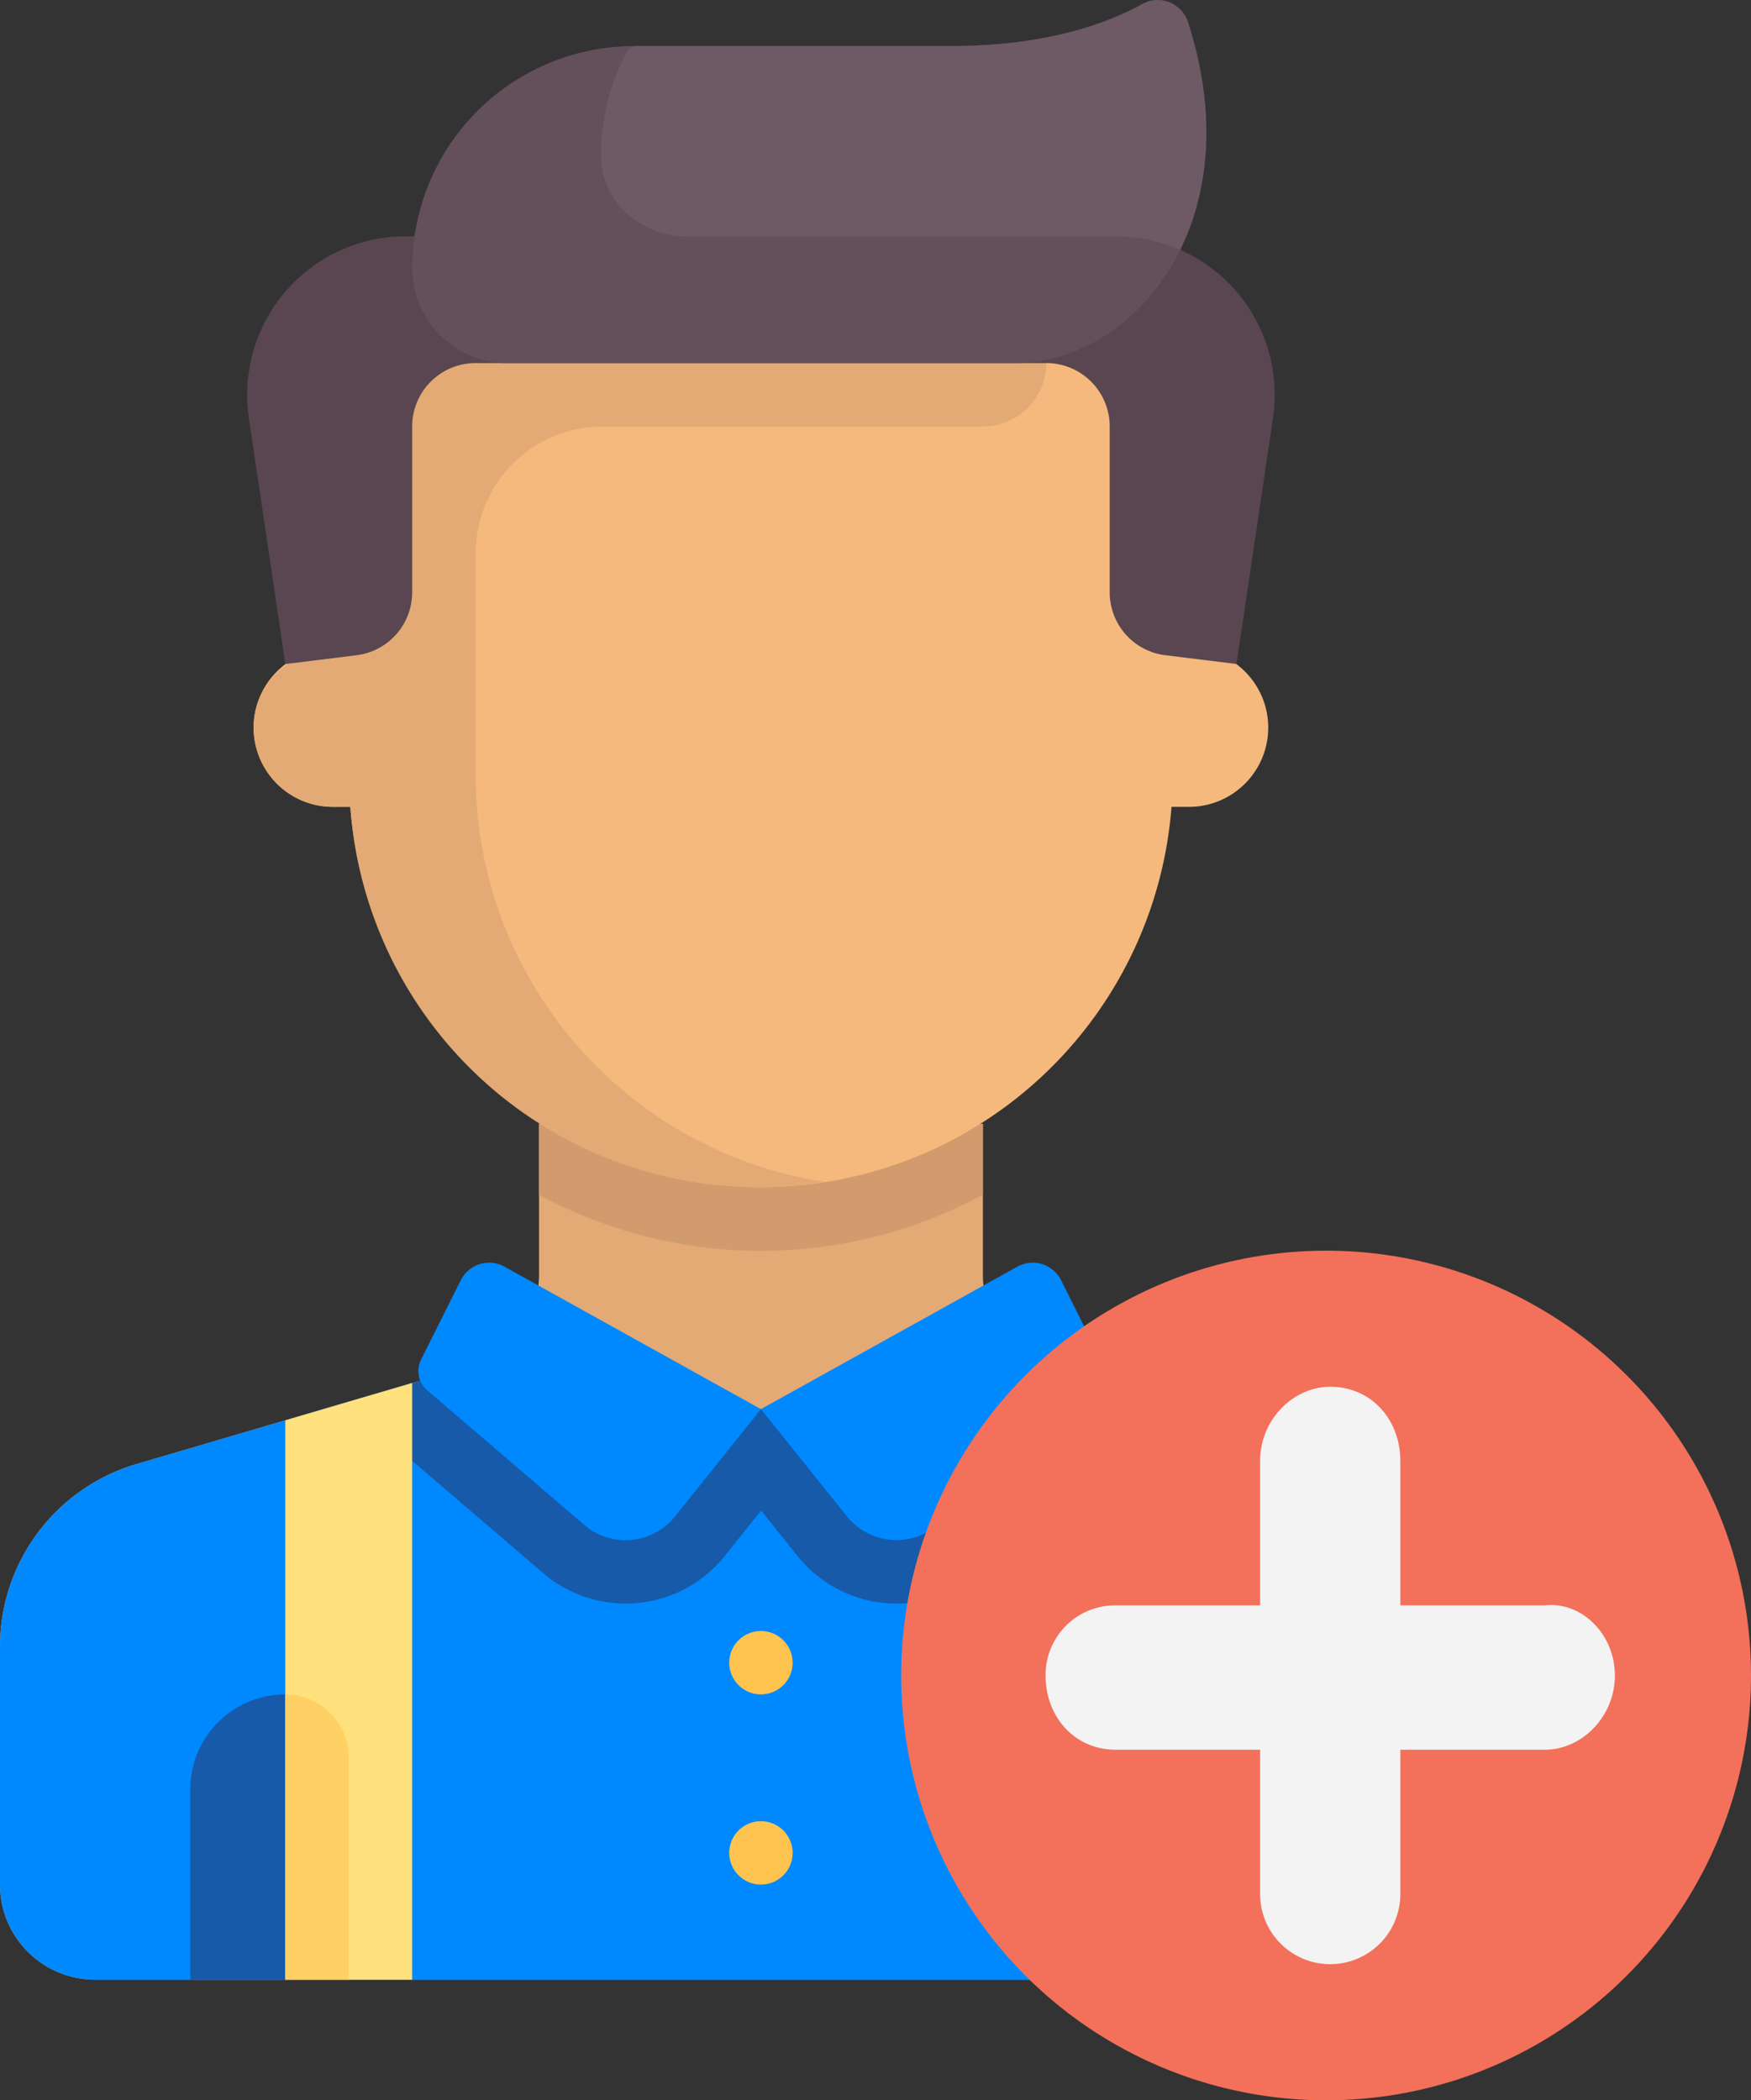 <svg xmlns="http://www.w3.org/2000/svg" viewBox="0 0 452.75 543.19"><rect x="0" y="0" width="452.75" height="543.19" fill="#333333" stroke="none"/><defs><style>.cls-1{fill:#e3aa75}.cls-2{fill:#0089ff}.cls-3{fill:#175aaa}.cls-6{fill:#ffc350}.cls-9{fill:#ffe17d}.cls-10{fill:#ffd164}</style></defs><g id="Слой_2" data-name="Слой 2"><g id="Capa_1" data-name="Capa 1"><path class="cls-1" d="M358.19 378.64l-86.4-25.41a24.58 24.58 0 01-17.65-23.59v-39H139.37v39a24.59 24.59 0 01-17.66 23.59l-86.4 25.41A49.2 49.2 0 000 425.83v61.57A24.59 24.59 0 0024.59 512h344.32a24.59 24.59 0 0024.59-24.6v-61.57a49.19 49.19 0 00-35.31-47.19z"/><path class="cls-2" d="M358.19 378.64l-86.4-25.41a24.45 24.45 0 01-4.16-1.68l-70.88 12.89-70.88-12.89a24.45 24.45 0 01-4.16 1.68l-86.4 25.41A49.2 49.2 0 000 425.83v61.58A24.59 24.59 0 0024.59 512h344.32a24.59 24.59 0 0024.59-24.6v-61.57a49.19 49.19 0 00-35.31-47.19z"/><path class="cls-3" d="M99.79 372l40.62 34.82a32.8 32.8 0 0047-4.42l9.39-11.74 9.39 11.74a32.79 32.79 0 0047 4.41L293.71 372a22.89 22.89 0 006.83-10.33l-28.75-8.46a24.45 24.45 0 01-4.16-1.68l-70.88 12.88-70.88-12.88a24.45 24.45 0 01-4.16 1.68L93 361.69A22.89 22.89 0 0099.79 372z"/><path d="M139.37 309a120.8 120.8 0 00114.77 0v-18.3H139.37z" fill="#d29b6e"/><path d="M307.42 167.68h-4.1V77.51H90.18v90.17h-4.1a20.5 20.5 0 100 41h4.51a106.47 106.47 0 00212.32 0h4.51a20.5 20.5 0 100-41z" fill="#f5b97d"/><path class="cls-1" d="M270.53 93.9V77.51H90.18v90.17h-2.93c-10.72 0-20.49 7.72-21.56 18.38a20.5 20.5 0 0020.39 22.61h4.51a105.83 105.83 0 00122.61 97 106.51 106.51 0 01-90.2-105.2v-57.38a32.79 32.79 0 0132.79-32.79h98.38a16.39 16.39 0 0016.36-16.4z"/><path class="cls-2" d="M196.75 364.44l-66.3-36.84a8.2 8.2 0 00-11.31 3.5l-10.28 20.56a6.57 6.57 0 001.6 7.91l40.62 34.82a16.4 16.4 0 0023.47-2.21zM196.75 364.44l66.3-36.84a8.2 8.2 0 0111.31 3.5l10.28 20.56a6.54 6.54 0 01-1.6 7.91l-40.62 34.82a16.4 16.4 0 01-23.42-2.21z"/><circle class="cls-6" cx="196.75" cy="430.02" r="8.2"/><circle class="cls-6" cx="196.75" cy="479.21" r="8.2"/><path d="M288.6 61.11H104.9a41 41 0 00-40.55 47l9.43 63.63 18.41-2.28a16.39 16.39 0 0014.38-16.27V110.3A16.4 16.4 0 01123 93.9h147.53a16.4 16.4 0 0116.4 16.4v42.89a16.39 16.39 0 0014.38 16.27l18.41 2.27 9.43-63.62a41 41 0 00-40.55-47z" fill="#5a4650"/><path d="M307.17 5.77A8.21 8.21 0 00295.45 1c-8.54 4.78-24.45 10.92-49.51 10.92H164a57.38 57.38 0 00-57.39 57.39 24.59 24.59 0 0024.6 24.59h131.12c30.81 0 61.67-36.17 44.84-88.13z" fill="#64505a"/><path class="cls-3" d="M73.78 438.22V512H49.19v-49.19a24.59 24.59 0 0124.59-24.59zM319.72 438.22V512h24.59v-49.19a24.59 24.59 0 00-24.59-24.59z"/><path class="cls-9" d="M73.78 512h32.79V357.68l-32.79 9.65V512zM319.72 512h-32.79V357.68l32.79 9.65V512z"/><path class="cls-10" d="M73.78 512h16.4v-57.39a16.39 16.39 0 00-16.4-16.39zM319.72 512h-16.4v-57.39a16.39 16.39 0 0116.4-16.39z"/><path d="M155.37 40.5c.13 11.63 10.42 20.61 22 20.61H288.6a40.61 40.61 0 0116.48 3.49c7.47-15.16 9.68-35.37 2.08-58.87A8.2 8.2 0 00295.47 1c-8.54 4.77-24.42 10.92-49.53 10.92H164l-1.61.95a57.07 57.07 0 00-7 27.37z" fill="#6e5a64"/><circle cx="342.88" cy="433.33" r="109.87" fill="#f3705a"/><path d="M417.55 433.33c0 10.66-8.53 19.2-18.13 19.2h-37.34v37.33a18.13 18.13 0 01-36.26 0v-37.33h-37.33c-10.67 0-18.14-8.54-18.14-19.2a18 18 0 0118.14-18.14h37.33v-37.33c0-10.67 8.53-19.2 18.13-19.2 10.67 0 18.13 8.53 18.13 19.2v37.33h37.34c9.58-1.06 18.13 7.47 18.13 18.14z" fill="#f3f3f3"/></g></g></svg>